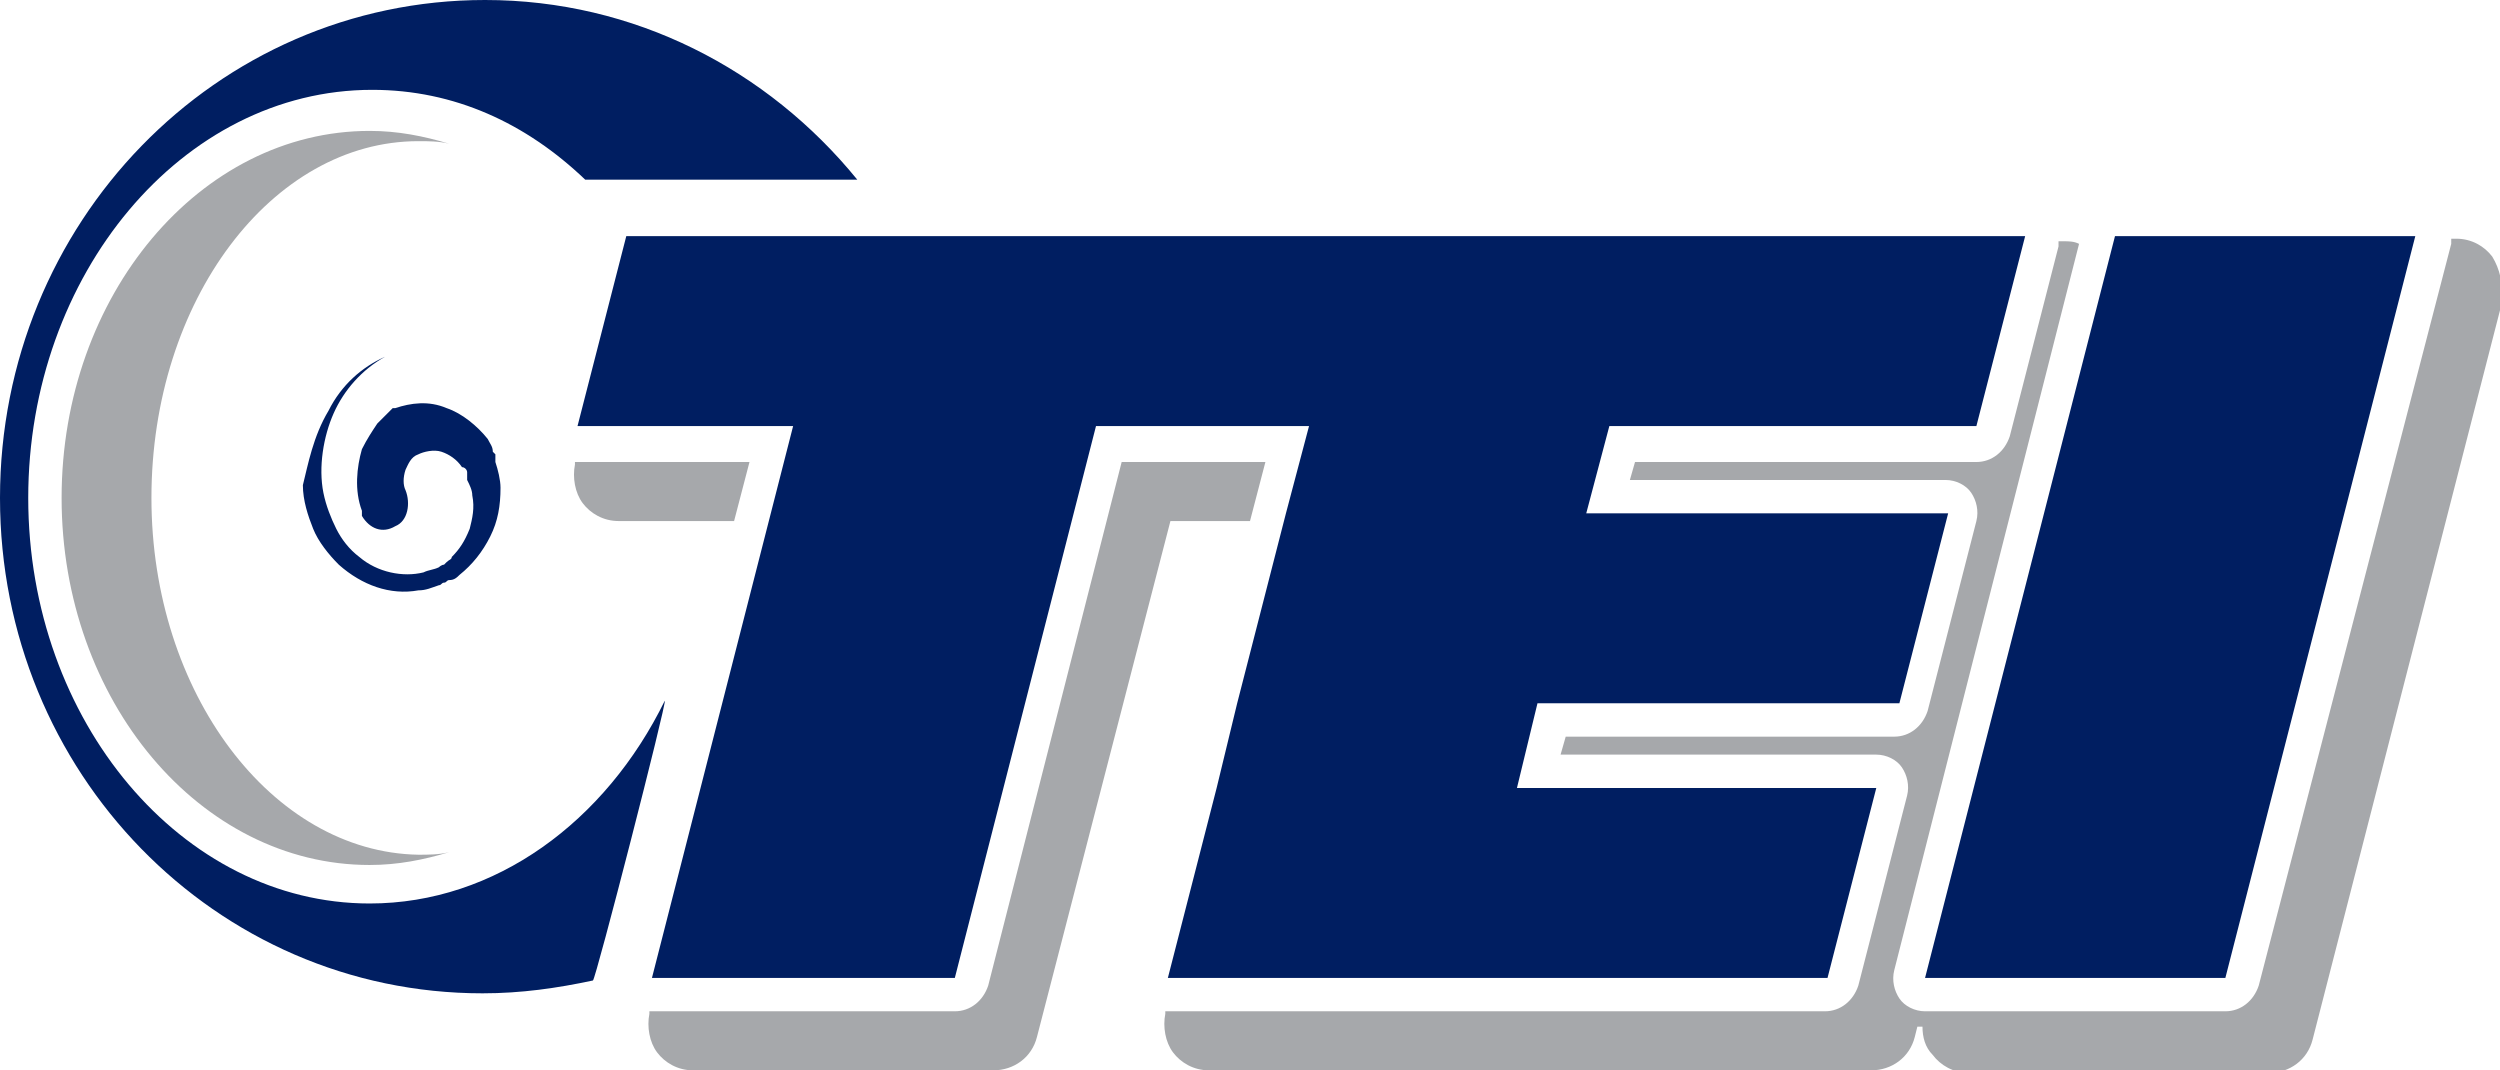 <?xml version="1.0" encoding="utf-8"?>
<!-- Generator: Adobe Illustrator 26.2.1, SVG Export Plug-In . SVG Version: 6.00 Build 0)  -->
<svg version="1.1" id="a" xmlns="http://www.w3.org/2000/svg" xmlns:xlink="http://www.w3.org/1999/xlink" x="0px" y="0px"
	 viewBox="0 0 97.4 41.7" style="enable-background:new 0 0 97.4 41.7;" xml:space="preserve">
<style type="text/css">
	.st0{fill:#A6A8AB;}
	.st1{fill:#001E61;}
</style>
<g>
	<path class="st0" d="M29.2,18h-6.7c0,0-0.1,0-0.1,0l0,0.1c-0.1,0.5,0,1.1,0.3,1.5s0.8,0.7,1.4,0.7h4.5L29.2,18L29.2,18z"/>
	<path class="st0" d="M48.7,20.3l0.6-2.3h-5.6l-5.2,20.4c-0.2,0.6-0.7,1-1.3,1H25.4c0,0-0.1,0-0.1,0l0,0.1c-0.1,0.5,0,1.1,0.3,1.5
		s0.8,0.7,1.4,0.7h11.7c0.8,0,1.5-0.5,1.7-1.3l5.2-20.1L48.7,20.3L48.7,20.3z"/>
	<path class="st0" d="M97.1,10c-0.3-0.4-0.8-0.7-1.4-0.7h-0.2c0,0.1,0,0.2,0,0.2L88,38.4c-0.2,0.6-0.7,1-1.3,1H75
		c-0.4,0-0.8-0.2-1-0.5s-0.3-0.7-0.2-1.1L81,9.5c-0.2-0.1-0.4-0.1-0.6-0.1h-0.2c0,0.1,0,0.2,0,0.2L78.3,17c-0.2,0.6-0.7,1-1.3,1
		H63.7l-0.2,0.7h12.3c0.4,0,0.8,0.2,1,0.5s0.3,0.7,0.2,1.1l-1.9,7.4c-0.2,0.6-0.7,1-1.3,1H61l-0.2,0.7h12.3c0.4,0,0.8,0.2,1,0.5
		s0.3,0.7,0.2,1.1l-1.9,7.4c-0.2,0.6-0.7,1-1.3,1H45.5c0,0-0.1,0-0.1,0l0,0.1c-0.1,0.5,0,1.1,0.3,1.5c0.3,0.4,0.8,0.7,1.4,0.7h25.8
		c0.8,0,1.5-0.5,1.7-1.3l0.1-0.4h0.2c0,0.4,0.1,0.8,0.4,1.1c0.3,0.4,0.8,0.7,1.4,0.7h11.7c0.8,0,1.5-0.5,1.7-1.3l7.4-28.8
		C97.5,11,97.4,10.5,97.1,10L97.1,10z"/>
</g>
<path class="st0" d="M5.9,19.4c0-7.7,4.7-13.9,10.4-13.9c0.4,0,0.8,0,1.2,0.1c-1-0.3-2-0.5-3.1-0.5c-6.6,0-12,6.4-12,14.3
	s5.4,14.3,12,14.3c1.1,0,2.1-0.2,3.1-0.5c-0.4,0.1-0.8,0.1-1.2,0.1C10.6,33.2,5.9,27,5.9,19.4L5.9,19.4z"/>
<path class="st1" d="M15,13.9c-0.9,0.5-1.6,1.3-2,2.2c-0.4,0.9-0.6,2.1-0.4,3.1c0.1,0.5,0.3,1,0.5,1.4c0.2,0.4,0.5,0.8,0.9,1.1
	c0.7,0.6,1.7,0.8,2.5,0.6c0.2-0.1,0.4-0.1,0.6-0.2c0,0,0.1-0.1,0.2-0.1c0,0,0.1-0.1,0.1-0.1c0.1-0.1,0.2-0.1,0.2-0.2
	c0.3-0.3,0.5-0.6,0.7-1.1c0.1-0.4,0.2-0.8,0.1-1.3c0-0.2-0.1-0.4-0.2-0.6l0-0.1l0,0v0l0,0l0,0l0,0l0-0.1c0,0,0,0,0-0.1
	c0-0.1-0.1-0.2-0.2-0.2c-0.2-0.3-0.5-0.5-0.8-0.6c-0.3-0.1-0.7,0-0.9,0.1c-0.3,0.1-0.4,0.4-0.5,0.6c-0.1,0.3-0.1,0.6,0,0.8
	c0.2,0.5,0.1,1.2-0.4,1.4c-0.5,0.3-1,0.1-1.3-0.4c0,0,0-0.1,0-0.1l0-0.1c-0.3-0.8-0.2-1.7,0-2.4c0.2-0.4,0.4-0.7,0.6-1
	c0.1-0.1,0.3-0.3,0.4-0.4c0,0,0.1-0.1,0.1-0.1c0,0,0.1-0.1,0.1-0.1c0,0,0,0,0,0l0,0l0,0h0l0.1,0c0.6-0.2,1.3-0.3,2,0
	c0.6,0.2,1.2,0.7,1.6,1.2c0.1,0.2,0.2,0.3,0.2,0.5l0.1,0.1l0,0.1l0,0v0l0,0.1l0,0.1c0.1,0.3,0.2,0.7,0.2,1c0,0.7-0.1,1.3-0.4,1.9
	c-0.3,0.6-0.7,1.1-1.2,1.5c-0.1,0.1-0.2,0.2-0.4,0.2c-0.1,0-0.1,0.1-0.2,0.1c-0.1,0-0.1,0.1-0.2,0.1c-0.3,0.1-0.5,0.2-0.8,0.2
	c-1.1,0.2-2.2-0.2-3.1-1c-0.4-0.4-0.8-0.9-1-1.4s-0.4-1.1-0.4-1.7C12,18.1,12.2,17,12.8,16C13.3,15,14.1,14.3,15,13.9L15,13.9z"/>
<path class="st1" d="M25.9,27.3c-2.3,4.7-6.6,7.9-11.5,7.9c-7.3,0-13.3-7.1-13.3-15.8S7.1,3.5,14.5,3.5c3.2,0,6,1.3,8.3,3.5h10.6
	c-3.5-4.3-8.7-7-14.5-7C8.4,0,0,8.7,0,19.4s8.4,19.3,18.8,19.3c1.5,0,2.9-0.2,4.3-0.5C23.2,38.2,26,27.3,25.9,27.3z"/>
<g>
	<polygon class="st1" points="82.4,9.2 75,38.1 86.7,38.1 94.1,9.2 	"/>
	<polygon class="st1" points="52.9,9.2 44.6,9.2 32.8,9.2 24.4,9.2 22.5,16.6 30.9,16.6 25.4,38.1 37.2,38.1 42.7,16.6 51,16.6 
		50.1,20 48.2,27.4 47.4,30.7 45.5,38.1 57.2,38.1 71.2,38.1 73.1,30.7 59.1,30.7 59.9,27.4 74,27.4 75.9,20 61.8,20 62.7,16.6 
		77,16.6 78.9,9.2 64.6,9.2 	"/>
</g>
</svg>

